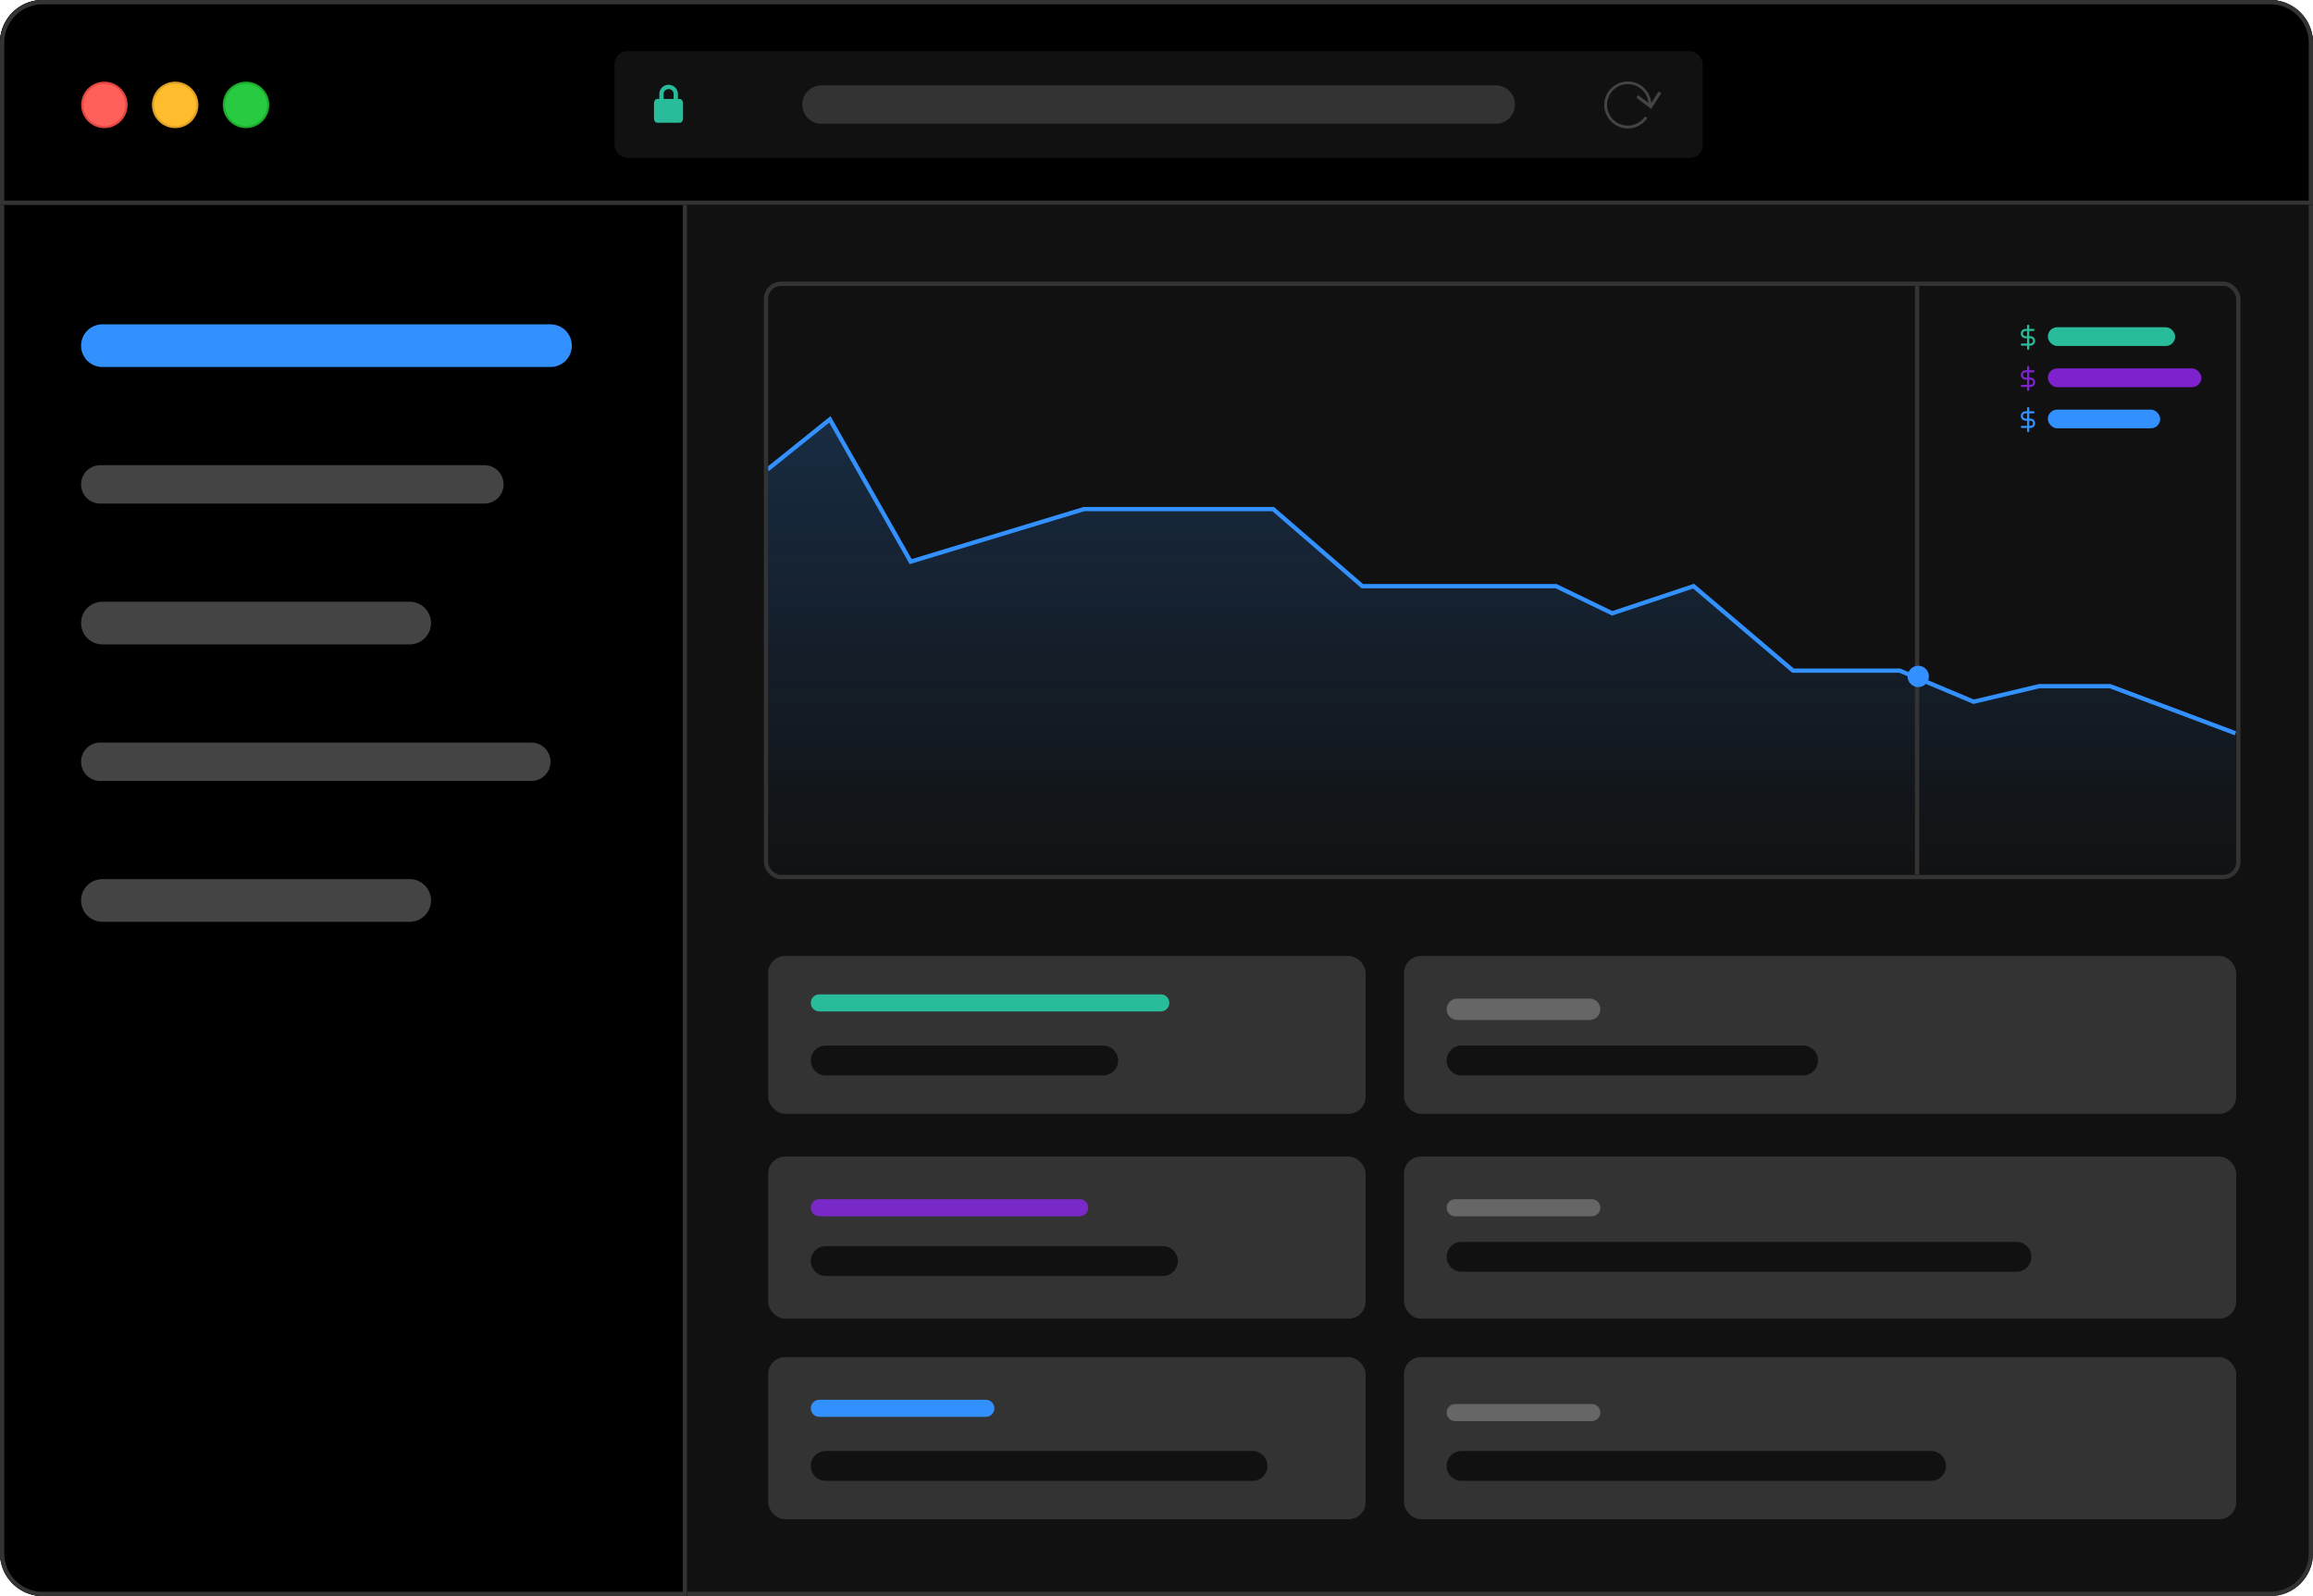 <svg id="Layer_1" data-name="Layer 1" xmlns="http://www.w3.org/2000/svg" xmlns:xlink="http://www.w3.org/1999/xlink" viewBox="0 0 542 374"><defs><style>.cls-1,.cls-13,.cls-14,.cls-15,.cls-18,.cls-3,.cls-9{fill:none;}.cls-2{fill:#111;}.cls-3{stroke:#333;}.cls-4{fill:#ff6059;stroke:#e14640;}.cls-13,.cls-14,.cls-15,.cls-4,.cls-5,.cls-6{stroke-width:0.5px;}.cls-5{fill:#ffbd2e;stroke:#dfa023;}.cls-6{fill:#28ca42;stroke:#1dac2c;}.cls-7{fill:#444;}.cls-8{fill:#29bc9b;}.cls-13,.cls-9{stroke:#29bc9b;}.cls-13,.cls-14,.cls-15,.cls-9{stroke-linecap:round;stroke-linejoin:round;}.cls-10{fill:#333;}.cls-11{fill:#3291ff;}.cls-12{fill:#7e22ce;}.cls-14{stroke:#7e22ce;}.cls-15,.cls-18{stroke:#3291ff;}.cls-16{clip-path:url(#clip-path);}.cls-17{fill:url(#linear-gradient);}.cls-19{fill:#666;}.cls-20{fill:#7929c8;}</style><clipPath id="clip-path"><rect class="cls-1" x="180" y="67" width="344" height="138" rx="3"/></clipPath><linearGradient id="linear-gradient" x1="-23.91" y1="571.5" x2="-23.91" y2="570.5" gradientTransform="matrix(343.99, 0, 0, -107.55, 8578.14, 61565.75)" gradientUnits="userSpaceOnUse"><stop offset="0" stop-color="#3291ff" stop-opacity="0.2"/><stop offset="1" stop-color="#3291ff" stop-opacity="0"/></linearGradient></defs><g id="graphic-aws-price-on-reserved-instances-dark"><g id="Group_14993" data-name="Group 14993"><g id="Rectangle_8314-2" data-name="Rectangle 8314-2"><rect class="cls-2" width="542" height="374" rx="10"/><rect class="cls-3" x="0.5" y="0.5" width="541" height="373" rx="9.5"/></g><g id="Rectangle_8294" data-name="Rectangle 8294"><path d="M0,47H161V374H10A10,10,0,0,1,0,364V47Z"/><path class="cls-3" d="M.5,47.5h160v326H10A9.5,9.5,0,0,1,.5,364h0V47.5Z"/></g><g id="Rectangle_8287" data-name="Rectangle 8287"><path d="M10,0H532a10,10,0,0,1,10,10V48H0V10A10,10,0,0,1,10,0Z"/><path class="cls-3" d="M10,.5H532a9.5,9.5,0,0,1,9.5,9.5V47.5H.5V10A9.5,9.5,0,0,1,10,.5Z"/></g><g id="Group_14976" data-name="Group 14976"><path id="Path_16329" data-name="Path 16329" class="cls-4" d="M29.65,24.58a5.19,5.19,0,1,1-5.19-5.19h0A5.19,5.19,0,0,1,29.65,24.58Z"/><path id="Path_16330" data-name="Path 16330" class="cls-5" d="M46.24,24.58a5.19,5.19,0,1,1-5.18-5.19,5.18,5.18,0,0,1,5.18,5.19Z"/><path id="Path_16331" data-name="Path 16331" class="cls-6" d="M62.84,24.58a5.19,5.19,0,1,1-5.19-5.19,5.18,5.18,0,0,1,5.19,5.19Z"/></g><g id="Group_14977" data-name="Group 14977"><rect id="Rectangle_8288" data-name="Rectangle 8288" class="cls-2" x="144" y="12" width="255" height="25" rx="3"/><path id="Path_27683" data-name="Path 27683" class="cls-7" d="M375.93,24.58a5.51,5.51,0,0,1,11-.44l1.74-2.7.61.39-2.36,3.68-3.49-2.62.44-.59,2.41,1.81a4.86,4.86,0,1,0-.81,3.18l.54.37a5.51,5.51,0,0,1-10.08-3.08Z"/><g id="Icon_feather-lock" data-name="Icon feather-lock"><path id="Path_217" data-name="Path 217" class="cls-8" d="M154,23.19h5.29c.42,0,.76.46.76,1v3.57c0,.57-.34,1-.76,1H154c-.42,0-.75-.46-.75-1V24.22C153.24,23.65,153.57,23.19,154,23.19Z"/><path id="Path_218" data-name="Path 218" class="cls-9" d="M155,23.19V21.92a1.68,1.68,0,0,1,3.35,0v1.27"/></g><path id="Rectangle_8313" data-name="Rectangle 8313" class="cls-10" d="M192.5,20h158a4.51,4.51,0,0,1,4.5,4.5h0a4.5,4.5,0,0,1-4.5,4.5h-158a4.49,4.49,0,0,1-4.5-4.5h0A4.5,4.5,0,0,1,192.5,20Z"/></g><path id="Rectangle_8322" data-name="Rectangle 8322" class="cls-11" d="M24,76H129a5,5,0,0,1,5,5h0a5,5,0,0,1-5,5H24a5,5,0,0,1-5-5h0A5,5,0,0,1,24,76Z"/><path id="Rectangle_8325" data-name="Rectangle 8325" class="cls-7" d="M24,141H96a5,5,0,0,1,5,5h0a5,5,0,0,1-5,5H24a5,5,0,0,1-5-5h0A5,5,0,0,1,24,141Z"/><path id="Rectangle_8323" data-name="Rectangle 8323" class="cls-7" d="M23.5,109h90a4.49,4.49,0,0,1,4.5,4.5h0a4.49,4.49,0,0,1-4.5,4.5h-90a4.49,4.49,0,0,1-4.5-4.5h0A4.49,4.49,0,0,1,23.5,109Z"/><path id="Rectangle_8324" data-name="Rectangle 8324" class="cls-7" d="M23.5,174h101a4.49,4.49,0,0,1,4.5,4.5h0a4.49,4.49,0,0,1-4.5,4.5H23.5a4.49,4.49,0,0,1-4.5-4.5h0A4.49,4.49,0,0,1,23.5,174Z"/><path id="Rectangle_8326" data-name="Rectangle 8326" class="cls-7" d="M24,206H96a5,5,0,0,1,5,5h0a5,5,0,0,1-5,5H24a5,5,0,0,1-5-5h0A5,5,0,0,1,24,206Z"/><g id="Rectangle_8330" data-name="Rectangle 8330"><rect class="cls-1" x="179" y="66" width="346" height="140" rx="4"/><rect class="cls-3" x="179.5" y="66.5" width="345" height="139" rx="3.5"/></g><rect id="Rectangle_8390" data-name="Rectangle 8390" class="cls-10" x="180" y="224" width="140" height="37" rx="4"/><rect id="Rectangle_8395" data-name="Rectangle 8395" class="cls-10" x="329" y="224" width="195" height="37" rx="4"/><rect id="Rectangle_8391" data-name="Rectangle 8391" class="cls-10" x="180" y="271" width="140" height="38" rx="4"/><rect id="Rectangle_8394" data-name="Rectangle 8394" class="cls-10" x="329" y="271" width="195" height="38" rx="4"/><rect id="Rectangle_8392" data-name="Rectangle 8392" class="cls-10" x="180" y="318" width="140" height="38" rx="4"/><rect id="Rectangle_8393" data-name="Rectangle 8393" class="cls-10" x="329" y="318" width="195" height="38" rx="4"/><g id="Group_15022" data-name="Group 15022"><rect id="Rectangle_8315" data-name="Rectangle 8315" class="cls-8" x="479.87" y="76.68" width="29.83" height="4.39" rx="2.19"/><rect id="Rectangle_8387" data-name="Rectangle 8387" class="cls-12" x="479.87" y="86.33" width="35.97" height="4.39" rx="2.19"/><rect id="Rectangle_8388" data-name="Rectangle 8388" class="cls-11" x="479.87" y="95.98" width="26.32" height="4.39" rx="2.19"/><g id="Group_15019" data-name="Group 15019"><line id="Line_76" data-name="Line 76" class="cls-13" x1="475.25" y1="76.33" x2="475.25" y2="81.72"/><path id="Path_18702" data-name="Path 18702" class="cls-13" d="M476.48,77.31h-1.84a.86.86,0,0,0,0,1.72h1.23a.86.86,0,0,1,0,1.71h-2.09"/></g><g id="Group_15020" data-name="Group 15020"><line id="Line_76-2" data-name="Line 76-2" class="cls-14" x1="475.25" y1="85.98" x2="475.25" y2="91.37"/><path id="Path_18702-2" data-name="Path 18702-2" class="cls-14" d="M476.48,87h-1.84a.86.86,0,0,0,0,1.72h1.23a.86.86,0,0,1,0,1.71h-2.09"/></g><g id="Group_15021" data-name="Group 15021"><line id="Line_76-3" data-name="Line 76-3" class="cls-15" x1="475.25" y1="95.63" x2="475.25" y2="101.02"/><path id="Path_18702-3" data-name="Path 18702-3" class="cls-15" d="M476.48,96.61h-1.84a.86.86,0,0,0,0,1.72h1.23a.86.86,0,0,1,0,1.71h-2.09"/></g></g><g class="cls-16"><g id="Mask_Group_78" data-name="Mask Group 78"><g id="Group_15018" data-name="Group 15018"><path id="Path_33295" data-name="Path 33295" class="cls-17" d="M523.84,171.83l-29.41-11.05H477.86l-15.39,3.65-17.32-7.29h-25l-23.3-19.79-19.06,6.36-13.16-6.36H319.23l-20.89-18.06H254l-40.6,12.31L194.46,98.27,179.85,110v95.83h344Z"/><path id="Path_33296" data-name="Path 33296" class="cls-18" d="M523.84,171.83l-29.41-11.05H477.86l-15.39,3.65-17.32-7.29h-25l-23.3-19.79-19.06,6.36-13.16-6.36H319.23l-20.89-18.06H254l-40.6,12.31L194.46,98.27,179.85,110"/><path id="Path_33297" data-name="Path 33297" class="cls-3" d="M449.22,205.83V66.27"/><circle id="Ellipse_1166" data-name="Ellipse 1166" class="cls-11" cx="449.5" cy="158.5" r="2.5"/></g></g></g><path id="Rectangle_8396" data-name="Rectangle 8396" class="cls-19" d="M341.5,234h31a2.5,2.5,0,0,1,2.5,2.5h0a2.5,2.5,0,0,1-2.5,2.5h-31a2.5,2.5,0,0,1-2.5-2.5h0A2.5,2.5,0,0,1,341.5,234Z"/><path id="Rectangle_8398" data-name="Rectangle 8398" class="cls-19" d="M341,281h32a2,2,0,0,1,2,2h0a2,2,0,0,1-2,2H341a2,2,0,0,1-2-2h0A2,2,0,0,1,341,281Z"/><path id="Rectangle_8401" data-name="Rectangle 8401" class="cls-19" d="M341,329h32a2,2,0,0,1,2,2h0a2,2,0,0,1-2,2H341a2,2,0,0,1-2-2h0A2,2,0,0,1,341,329Z"/><path id="Rectangle_8397" data-name="Rectangle 8397" class="cls-2" d="M342.5,245h80a3.5,3.5,0,0,1,3.5,3.5h0a3.5,3.5,0,0,1-3.5,3.5h-80a3.5,3.5,0,0,1-3.5-3.5h0A3.5,3.5,0,0,1,342.5,245Z"/><path id="Rectangle_8402" data-name="Rectangle 8402" class="cls-2" d="M193.5,245h65a3.5,3.5,0,0,1,3.5,3.5h0a3.5,3.5,0,0,1-3.5,3.5h-65a3.5,3.5,0,0,1-3.5-3.5h0A3.5,3.5,0,0,1,193.5,245Z"/><path id="Rectangle_8405" data-name="Rectangle 8405" class="cls-2" d="M193.5,292h79a3.5,3.5,0,0,1,3.5,3.5h0a3.5,3.5,0,0,1-3.5,3.5h-79a3.5,3.5,0,0,1-3.5-3.5h0A3.5,3.5,0,0,1,193.5,292Z"/><path id="Rectangle_8407" data-name="Rectangle 8407" class="cls-2" d="M193.5,340h100a3.5,3.5,0,0,1,3.5,3.5h0a3.5,3.5,0,0,1-3.5,3.5h-100a3.5,3.5,0,0,1-3.5-3.5h0A3.5,3.5,0,0,1,193.5,340Z"/><path id="Rectangle_8403" data-name="Rectangle 8403" class="cls-8" d="M192,233h80a2,2,0,0,1,2,2h0a2,2,0,0,1-2,2H192a2,2,0,0,1-2-2h0A2,2,0,0,1,192,233Z"/><path id="Rectangle_8404" data-name="Rectangle 8404" class="cls-20" d="M192,281h61a2,2,0,0,1,2,2h0a2,2,0,0,1-2,2H192a2,2,0,0,1-2-2h0A2,2,0,0,1,192,281Z"/><path id="Rectangle_8406" data-name="Rectangle 8406" class="cls-11" d="M192,328h39a2,2,0,0,1,2,2h0a2,2,0,0,1-2,2H192a2,2,0,0,1-2-2h0A2,2,0,0,1,192,328Z"/><path id="Rectangle_8399" data-name="Rectangle 8399" class="cls-2" d="M342.5,291h130a3.5,3.5,0,0,1,3.5,3.5h0a3.5,3.5,0,0,1-3.5,3.5h-130a3.5,3.5,0,0,1-3.5-3.5h0A3.5,3.5,0,0,1,342.5,291Z"/><path id="Rectangle_8400" data-name="Rectangle 8400" class="cls-2" d="M342.5,340h110a3.5,3.5,0,0,1,3.5,3.5h0a3.5,3.5,0,0,1-3.5,3.5h-110a3.5,3.5,0,0,1-3.5-3.5h0A3.5,3.5,0,0,1,342.5,340Z"/></g></g></svg>